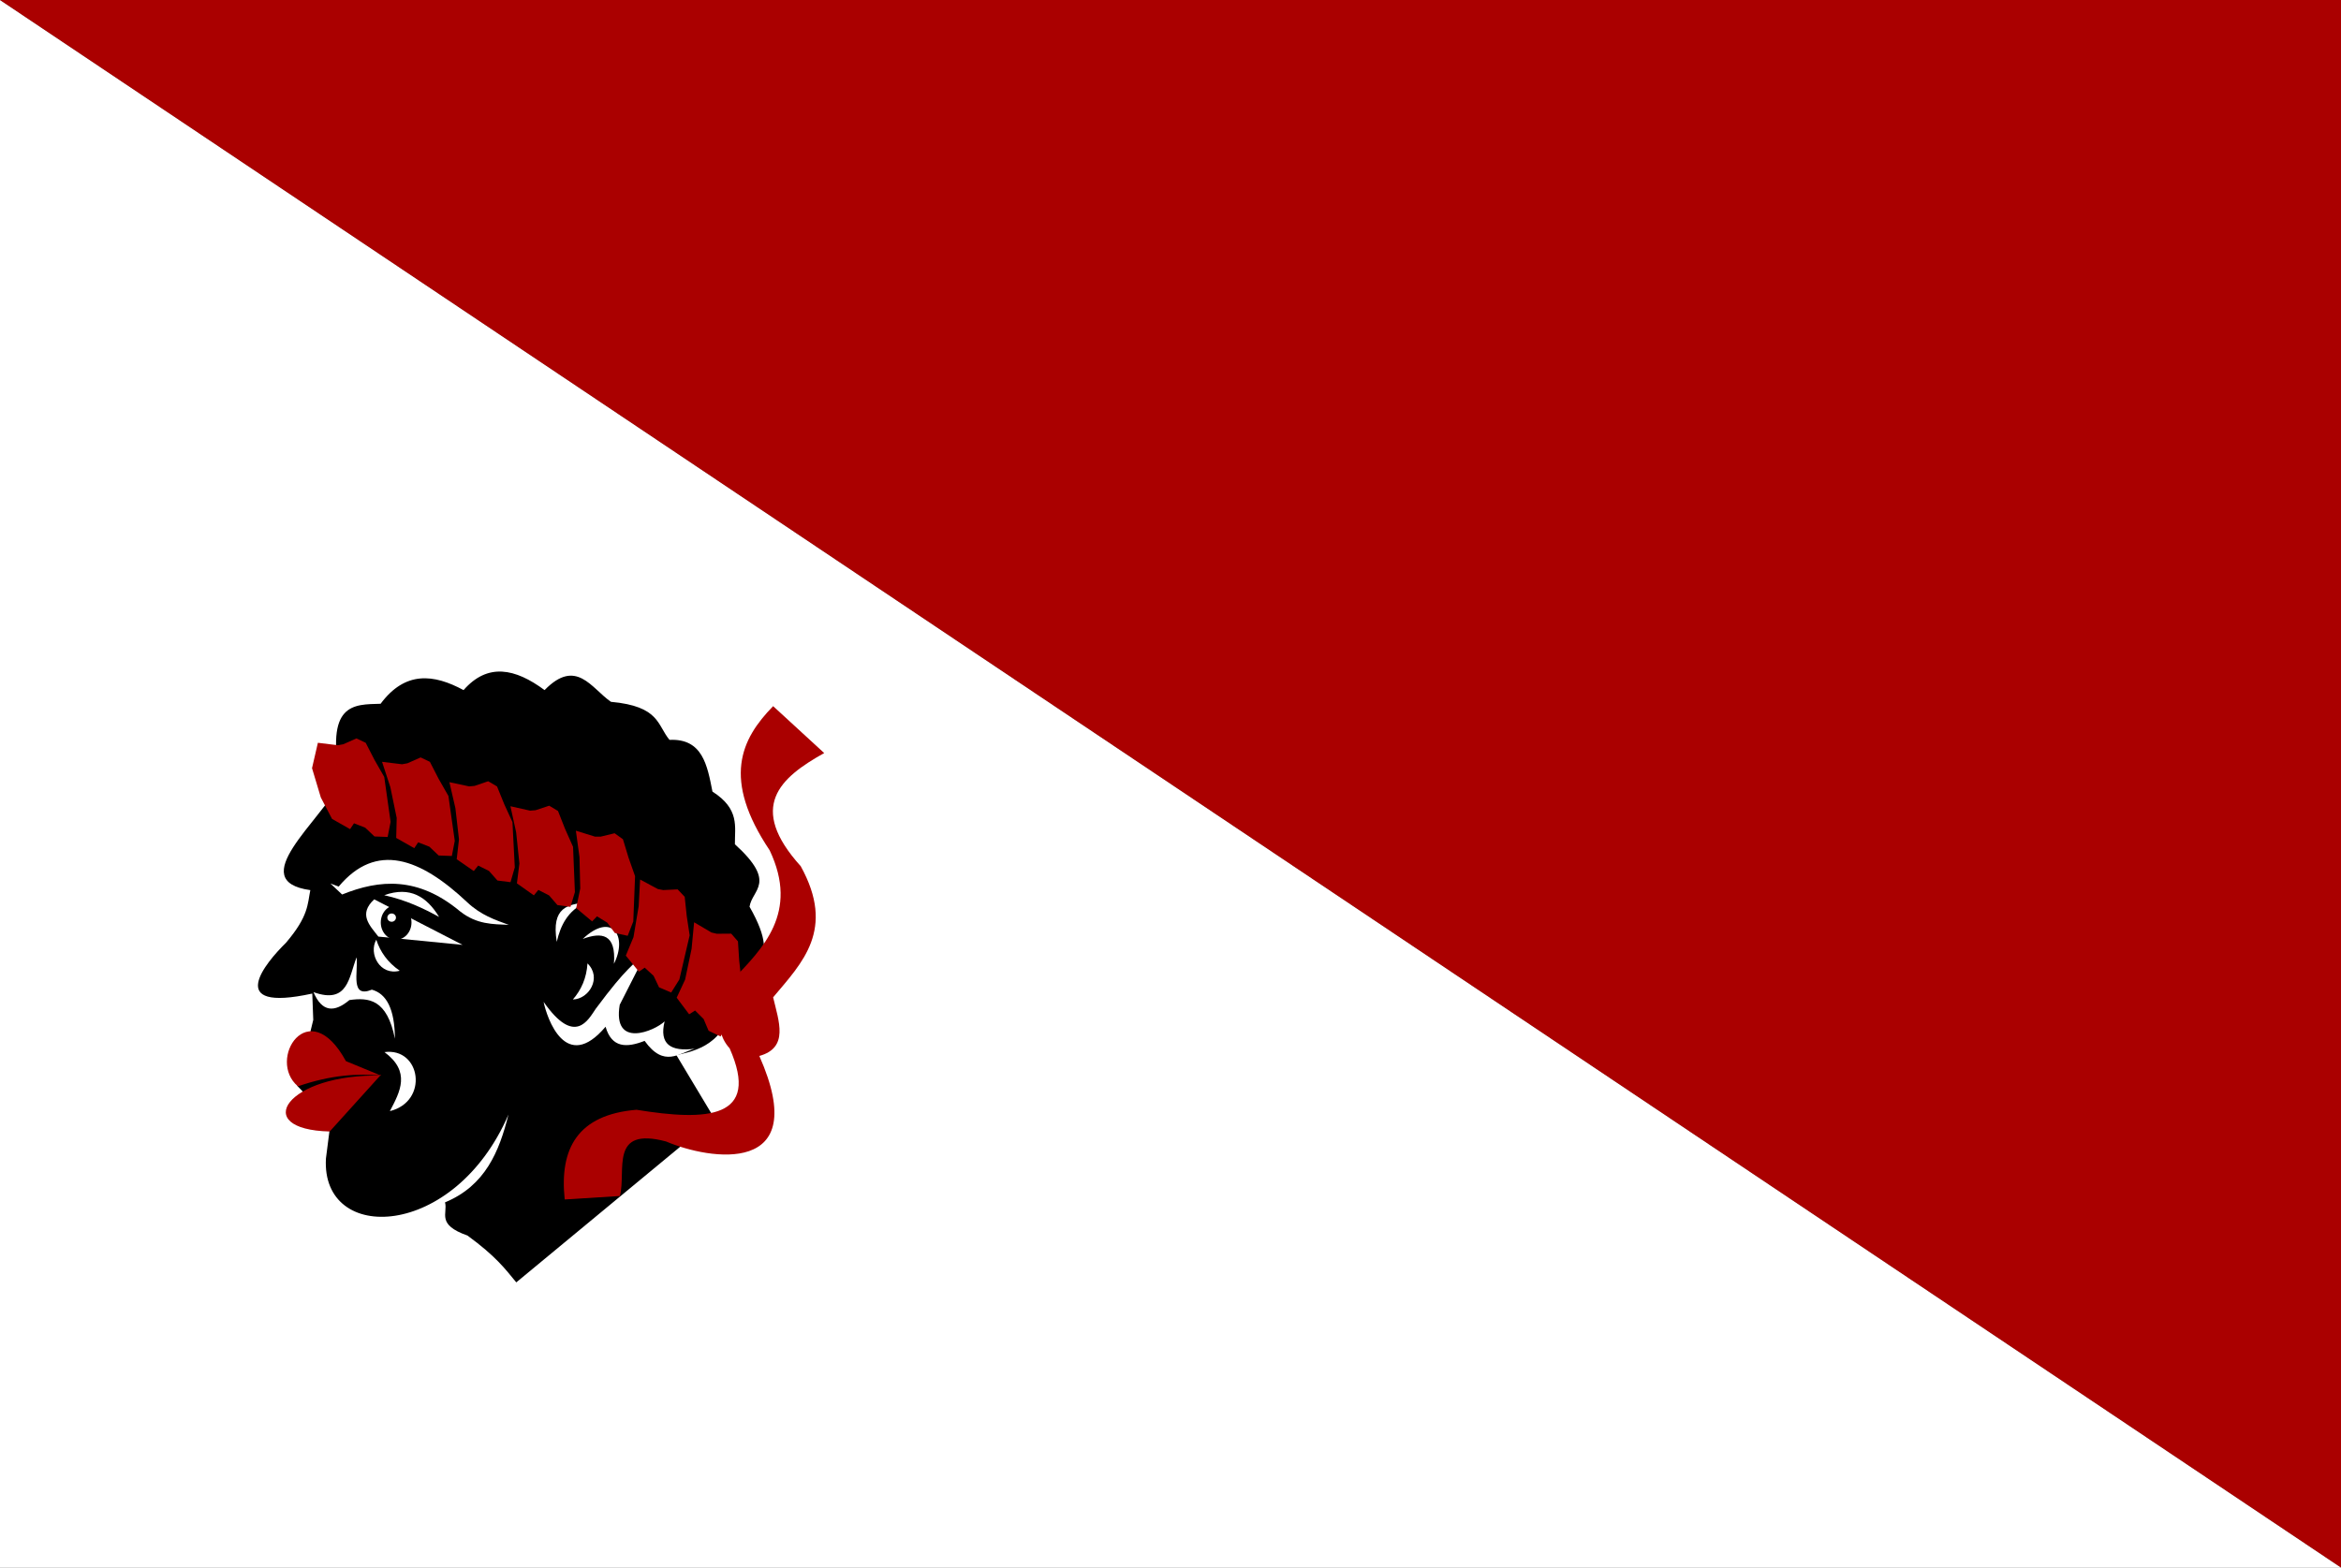 <?xml version="1.0" encoding="UTF-8" standalone="no"?>
<!-- Created with Inkscape (http://www.inkscape.org/) -->

<svg
   xmlns:dc="http://purl.org/dc/elements/1.1/"
   xmlns:cc="http://creativecommons.org/ns#"
   xmlns:rdf="http://www.w3.org/1999/02/22-rdf-syntax-ns#"
   xmlns:svg="http://www.w3.org/2000/svg"
   xmlns="http://www.w3.org/2000/svg"
   xmlns:sodipodi="http://sodipodi.sourceforge.net/DTD/sodipodi-0.dtd"
   xmlns:inkscape="http://www.inkscape.org/namespaces/inkscape"
   width="856.61"
   height="573.766"
   id="svg12735"
   version="1.1"
   inkscape:version="0.48.4 r9939"
   sodipodi:docname="Nieuw document 127">
  <rect width="100%" height="100%" fill="#808080" stroke="none"/>
  <defs
     id="defs12737" />
  <sodipodi:namedview
     id="base"
     pagecolor="#ffffff"
     bordercolor="#666666"
     borderopacity="1.0"
     inkscape:pageopacity="0.0"
     inkscape:pageshadow="2"
     inkscape:zoom="0.35"
     inkscape:cx="104.73376"
     inkscape:cy="278.31163"
     inkscape:document-units="px"
     inkscape:current-layer="layer1"
     showgrid="false"
     fit-margin-top="0"
     fit-margin-left="0"
     fit-margin-right="0"
     fit-margin-bottom="0"
     inkscape:window-width="1600"
     inkscape:window-height="837"
     inkscape:window-x="-8"
     inkscape:window-y="-8"
     inkscape:window-maximized="1" />
  <g
     inkscape:label="Laag 1"
     inkscape:groupmode="layer"
     id="layer1"
     transform="translate(171.162,-236.908)">
    <path
       style="fill:#ffffff;fill-opacity:1;stroke:none"
       d="m -171.162,236.908 0,573.766 856.61,0 z"
       id="path12616"
       inkscape:connector-curvature="0" />
    <path
       style="fill:#aa0000;fill-opacity:1;stroke:none"
       d="m -171.162,236.908 856.61,573.766 0,-573.766 z"
       id="path12618"
       inkscape:connector-curvature="0" />
    <path
       style="fill:#000000;stroke:none"
       d="m -31.896,494.503 c -9.945,0.289 -20.444,-0.432 -14.643,28.571 -7.186,14.442 -35.404,36.275 -11.071,39.643 -1.054,5.227 -0.612,9.52 -8.929,19.286 -7.291,7.145 -22.985,25.701 9.643,18.571 l 0.357,9.643 -5.866,24.126 12.295,12.66 -1.786,13.929 c -1.842,31.484 47.008,29.806 66.786,-16.072 -3.383,13.618 -8.532,26.058 -23.215,32.143 1.088,4.048 -3.284,8.095 8.215,12.143 10.456,7.644 13.841,12.258 17.857,17.143 l 72.5,-60 -13.929,-23.215 c 10.042,-1.95 19.253,-5.665 21.786,-23.571 1.994,-9.947 18.524,-6.973 5,-30.714 0.92,-6.337 10.245,-8.694 -5.357,-22.857 -0.08,-6.429 1.854,-12.857 -8.215,-19.286 -1.895,-9.652 -3.611,-19.484 -15.714,-18.929 -4.511,-5.38 -3.543,-12.294 -21.428,-13.928 -7.17,-4.947 -12.682,-16.189 -24.286,-4.286 -10.718,-7.952 -20.824,-10.09 -29.643,0 -10.915,-5.897 -21.336,-7.1 -30.357,5 z"
       id="path12502-4"
       inkscape:connector-curvature="0"
       sodipodi:nodetypes="cccccccccccccccccccccccc" />
    <path
       style="fill:#ffffff;stroke:none"
       d="m -34.229,566.088 32.325,16.667 -30.809,-3.03 c -3.235,-4.156 -7.385,-8.181 -1.516,-13.637 z"
       id="path12504-4"
       inkscape:connector-curvature="0"
       sodipodi:nodetypes="cccc" />
    <path
       sodipodi:type="arc"
       style="fill:#000000;fill-opacity:1;stroke:none"
       id="path12506-4"
       sodipodi:cx="13972.114"
       sodipodi:cy="-16253.986"
       sodipodi:rx="5.6189737"
       sodipodi:ry="6.3134537"
       d="m 13977.733,-16253.986 c 0,3.486 -2.515,6.313 -5.619,6.313 -3.103,0 -5.619,-2.827 -5.619,-6.313 0,-3.487 2.516,-6.314 5.619,-6.314 3.104,0 5.619,2.827 5.619,6.314 z"
       transform="translate(-13998.324,16828.535)" />
    <path
       sodipodi:type="arc"
       style="fill:#ffffff;fill-opacity:1;stroke:none"
       id="path12508-4"
       sodipodi:cx="13970.473"
       sodipodi:cy="-16255.754"
       sodipodi:rx="1.5783634"
       sodipodi:ry="1.5152289"
       d="m 13972.051,-16255.754 c 0,0.837 -0.707,1.515 -1.578,1.515 -0.872,0 -1.579,-0.678 -1.579,-1.515 0,-0.837 0.707,-1.515 1.579,-1.515 0.871,0 1.578,0.678 1.578,1.515 z"
       transform="translate(-13998.324,16828.535)" />
    <path
       style="fill:#ffffff;stroke:none"
       d="m -45.972,564.32 c 13.703,-5.544 27.808,-6.67 43.184,6.187 6.163,4.835 11.966,4.64 17.804,4.925 -5.093,-1.873 -10.185,-3.526 -15.278,-8.334 -17.123,-16.113 -33.205,-22.12 -46.972,-5.682 l -3.031,-1.136 z"
       id="path12510-2"
       inkscape:connector-curvature="0"
       sodipodi:nodetypes="ccccccc" />
    <path
       style="fill:#ffffff;stroke:none"
       d="m -33.471,580.861 c -2.917,5.113 1.335,13.281 8.586,11.365 -4.466,-3.075 -7.148,-6.944 -8.586,-11.365 z"
       id="path12512-9"
       inkscape:connector-curvature="0"
       sodipodi:nodetypes="ccc" />
    <path
       style="fill:#ffffff;stroke:none"
       d="m -30.567,564.573 c 8.202,1.857 14.317,4.813 20.077,7.955 -4.487,-7.356 -10.555,-11.339 -20.077,-7.955 z"
       id="path12514-3"
       inkscape:connector-curvature="0"
       sodipodi:nodetypes="ccc" />
    <path
       style="fill:#ffffff;stroke:none"
       d="m -56.452,600.054 c 12.744,4.593 12.945,-5.64 15.784,-12.753 0.586,5.446 -2.429,15.127 5.573,11.848 5.301,1.463 8.377,6.97 8.443,17.952 -2.894,-14.473 -9.55,-15.154 -16.668,-14.143 -5.441,4.587 -9.991,4.522 -13.132,-2.904 z"
       id="path12516-0"
       inkscape:connector-curvature="0"
       sodipodi:nodetypes="cccccc" />
    <path
       style="fill:#ffffff;stroke:none"
       d="m -30.468,622.003 c 9.667,7.202 5.768,14.405 1.965,21.607 14.34,-3.563 11.34,-23.35 -1.965,-21.607 z"
       id="path12518-7"
       inkscape:connector-curvature="0"
       sodipodi:nodetypes="ccc" />
    <path
       style="fill:#ffffff;stroke:none"
       d="m 32.568,581.646 c 1.378,-5.986 3.956,-11.316 10.536,-14.464 -6.224,0.903 -12.657,1.506 -10.536,14.464 z"
       id="path12520-7"
       inkscape:connector-curvature="0"
       sodipodi:nodetypes="ccc" />
    <path
       style="fill:#ffffff;stroke:none"
       d="m 38.463,602.743 c 5.886,-0.121 10.713,-7.963 5.347,-13.202 -0.347,5.411 -2.291,9.699 -5.347,13.202 z"
       id="path12512-7-8"
       inkscape:connector-curvature="0"
       sodipodi:nodetypes="ccc" />
    <path
       style="fill:#ffffff;stroke:none"
       d="m 53.486,589.682 c 5.131,-10.041 -0.64,-19.222 -11.414,-9.1 6.897,-2.57 12.293,-1.928 11.414,9.1 z"
       id="path12512-5-7"
       inkscape:connector-curvature="0"
       sodipodi:nodetypes="ccc" />
    <path
       style="fill:#ffffff;stroke:none"
       d="m 65.961,584.324 c -6.096,6.833 -7.088,5.645 -19.107,21.786 -2.739,3.977 -7.628,13.943 -19.107,-2.5 1.229,5.95 8.104,26.338 22.678,9.107 2.254,7.856 7.775,7.728 14.286,5.179 7.175,9.998 12.554,4.437 18.393,2.857 -8.897,1.194 -13.122,-1.675 -11.072,-10 -3.577,3.459 -19.149,10.17 -16.428,-6.071 z"
       id="path12547-3"
       inkscape:connector-curvature="0"
       sodipodi:nodetypes="ccccccccc" />
    <path
       style="fill:#aa0000;stroke:none"
       d="m -32.334,630.359 -12.249,-5.051 c -13.685,-25.117 -29.076,-0.426 -17.551,9.217 12.162,-4.206 21.871,-4.733 30.683,-3.914 -34.657,-0.858 -48.549,19.717 -19.066,20.456 l 18.814,-20.834 z"
       id="path12549-0"
       inkscape:connector-curvature="0"
       sodipodi:nodetypes="ccccccc" />
    <path
       style="fill:#aa0000;stroke:none"
       d="m -24.039,516.646 -7.321,-0.893 3.035,9.286 2.322,11.25 -0.179,7.321 6.607,3.75 1.429,-2.143 4.107,1.607 3.393,3.215 4.821,0.178 1.072,-5.535 -2.322,-16.429 -3.571,-6.25 -3.214,-6.25 -3.393,-1.607 -4.822,2.143 z"
       id="path12551-3"
       inkscape:connector-curvature="0" />
    <path
       style="fill:#aa0000;stroke:none"
       d="m 0.494,524.746 -7.212,-1.542 2.195,9.519 1.311,11.412 -0.831,7.276 6.246,4.324 1.615,-2.007 3.947,1.967 3.093,3.504 4.786,0.607 1.561,-5.417 -0.849,-16.571 -2.999,-6.543 -2.645,-6.512 -3.236,-1.903 -4.994,1.705 z"
       id="path12551-8-8"
       inkscape:connector-curvature="0" />
    <path
       style="fill:#aa0000;stroke:none"
       d="m 22.806,533.627 -7.196,-1.617 2.095,9.542 1.19,11.425 -0.907,7.267 6.201,4.389 1.635,-1.99 3.927,2.008 3.056,3.537 4.779,0.658 1.618,-5.401 -0.674,-16.579 -2.931,-6.574 -2.576,-6.539 -3.216,-1.937 -5.011,1.652 z"
       id="path12551-1-2"
       inkscape:connector-curvature="0" />
    <path
       style="fill:#aa0000;stroke:none"
       d="m 46.603,543.149 -7.043,-2.188 1.325,9.679 0.274,11.484 -1.485,7.171 5.83,4.871 1.789,-1.853 3.753,2.315 2.764,3.77 4.711,1.037 2.045,-5.254 0.652,-16.579 -2.396,-6.788 -2.044,-6.724 -3.051,-2.188 -5.128,1.247 z"
       id="path12551-2-5"
       inkscape:connector-curvature="0" />
    <path
       style="fill:#aa0000;stroke:none"
       d="m 69.566,562.32 -6.504,-3.477 -0.524,9.755 -1.898,11.329 -2.811,6.762 4.806,5.884 2.106,-1.482 3.25,2.982 2.002,4.223 4.432,1.907 2.998,-4.774 3.77,-16.158 -1.073,-7.118 -0.739,-6.989 -2.584,-2.724 -5.27,0.256 z"
       id="path12551-5-2"
       inkscape:connector-curvature="0" />
    <path
       style="fill:#aa0000;stroke:none"
       d="m 89.179,578.228 -6.355,-3.741 -0.925,9.725 -2.363,11.242 -3.087,6.64 4.56,6.076 2.166,-1.394 3.124,3.113 1.827,4.303 4.349,2.088 3.193,-4.647 4.43,-15.99 -0.778,-7.156 -0.452,-7.013 -2.469,-2.828 -5.276,0.04 z"
       id="path12551-7-0"
       inkscape:connector-curvature="0" />
    <path
       style="fill:#aa0000;stroke:none"
       d="m -47.521,509.682 -7.321,-0.893 -2.144,9.286 3.215,10.714 4.107,7.857 6.607,3.75 1.429,-2.143 4.107,1.607 3.393,3.215 4.821,0.178 1.072,-5.535 -2.322,-16.429 -3.571,-6.25 -3.214,-6.25 -3.393,-1.607 -4.822,2.143 z"
       id="path12551-4-3"
       inkscape:connector-curvature="0"
       sodipodi:nodetypes="ccccccccccccccccc" />
    <path
       style="fill:#aa0000;fill-opacity:1;stroke:none"
       d="m 96.839,595.635 c 11.07,-11.56 24.473,-24.617 13.637,-47.477 -17.474,-26.134 -10.585,-40.641 1.263,-52.781 l 18.687,17.173 c -16.299,9.078 -28.16,19.716 -8.586,41.416 12.798,23.178 0.611,35.253 -10.101,47.982 2.086,8.852 5.828,18.448 -5.051,21.466 19.673,44.383 -18.301,38.047 -34.093,31.315 -20.941,-5.591 -14.509,10.717 -16.92,19.95 l -20.203,1.263 c -1.981,-18.612 4.713,-31.027 26.264,-32.83 25.956,4.233 45.464,3.286 34.093,-22.476 -7.458,-8.334 -0.701,-16.667 1.01,-25.001 z"
       id="path12606-7"
       inkscape:connector-curvature="0"
       sodipodi:nodetypes="ccccccccccccc" />
  </g>
</svg>
